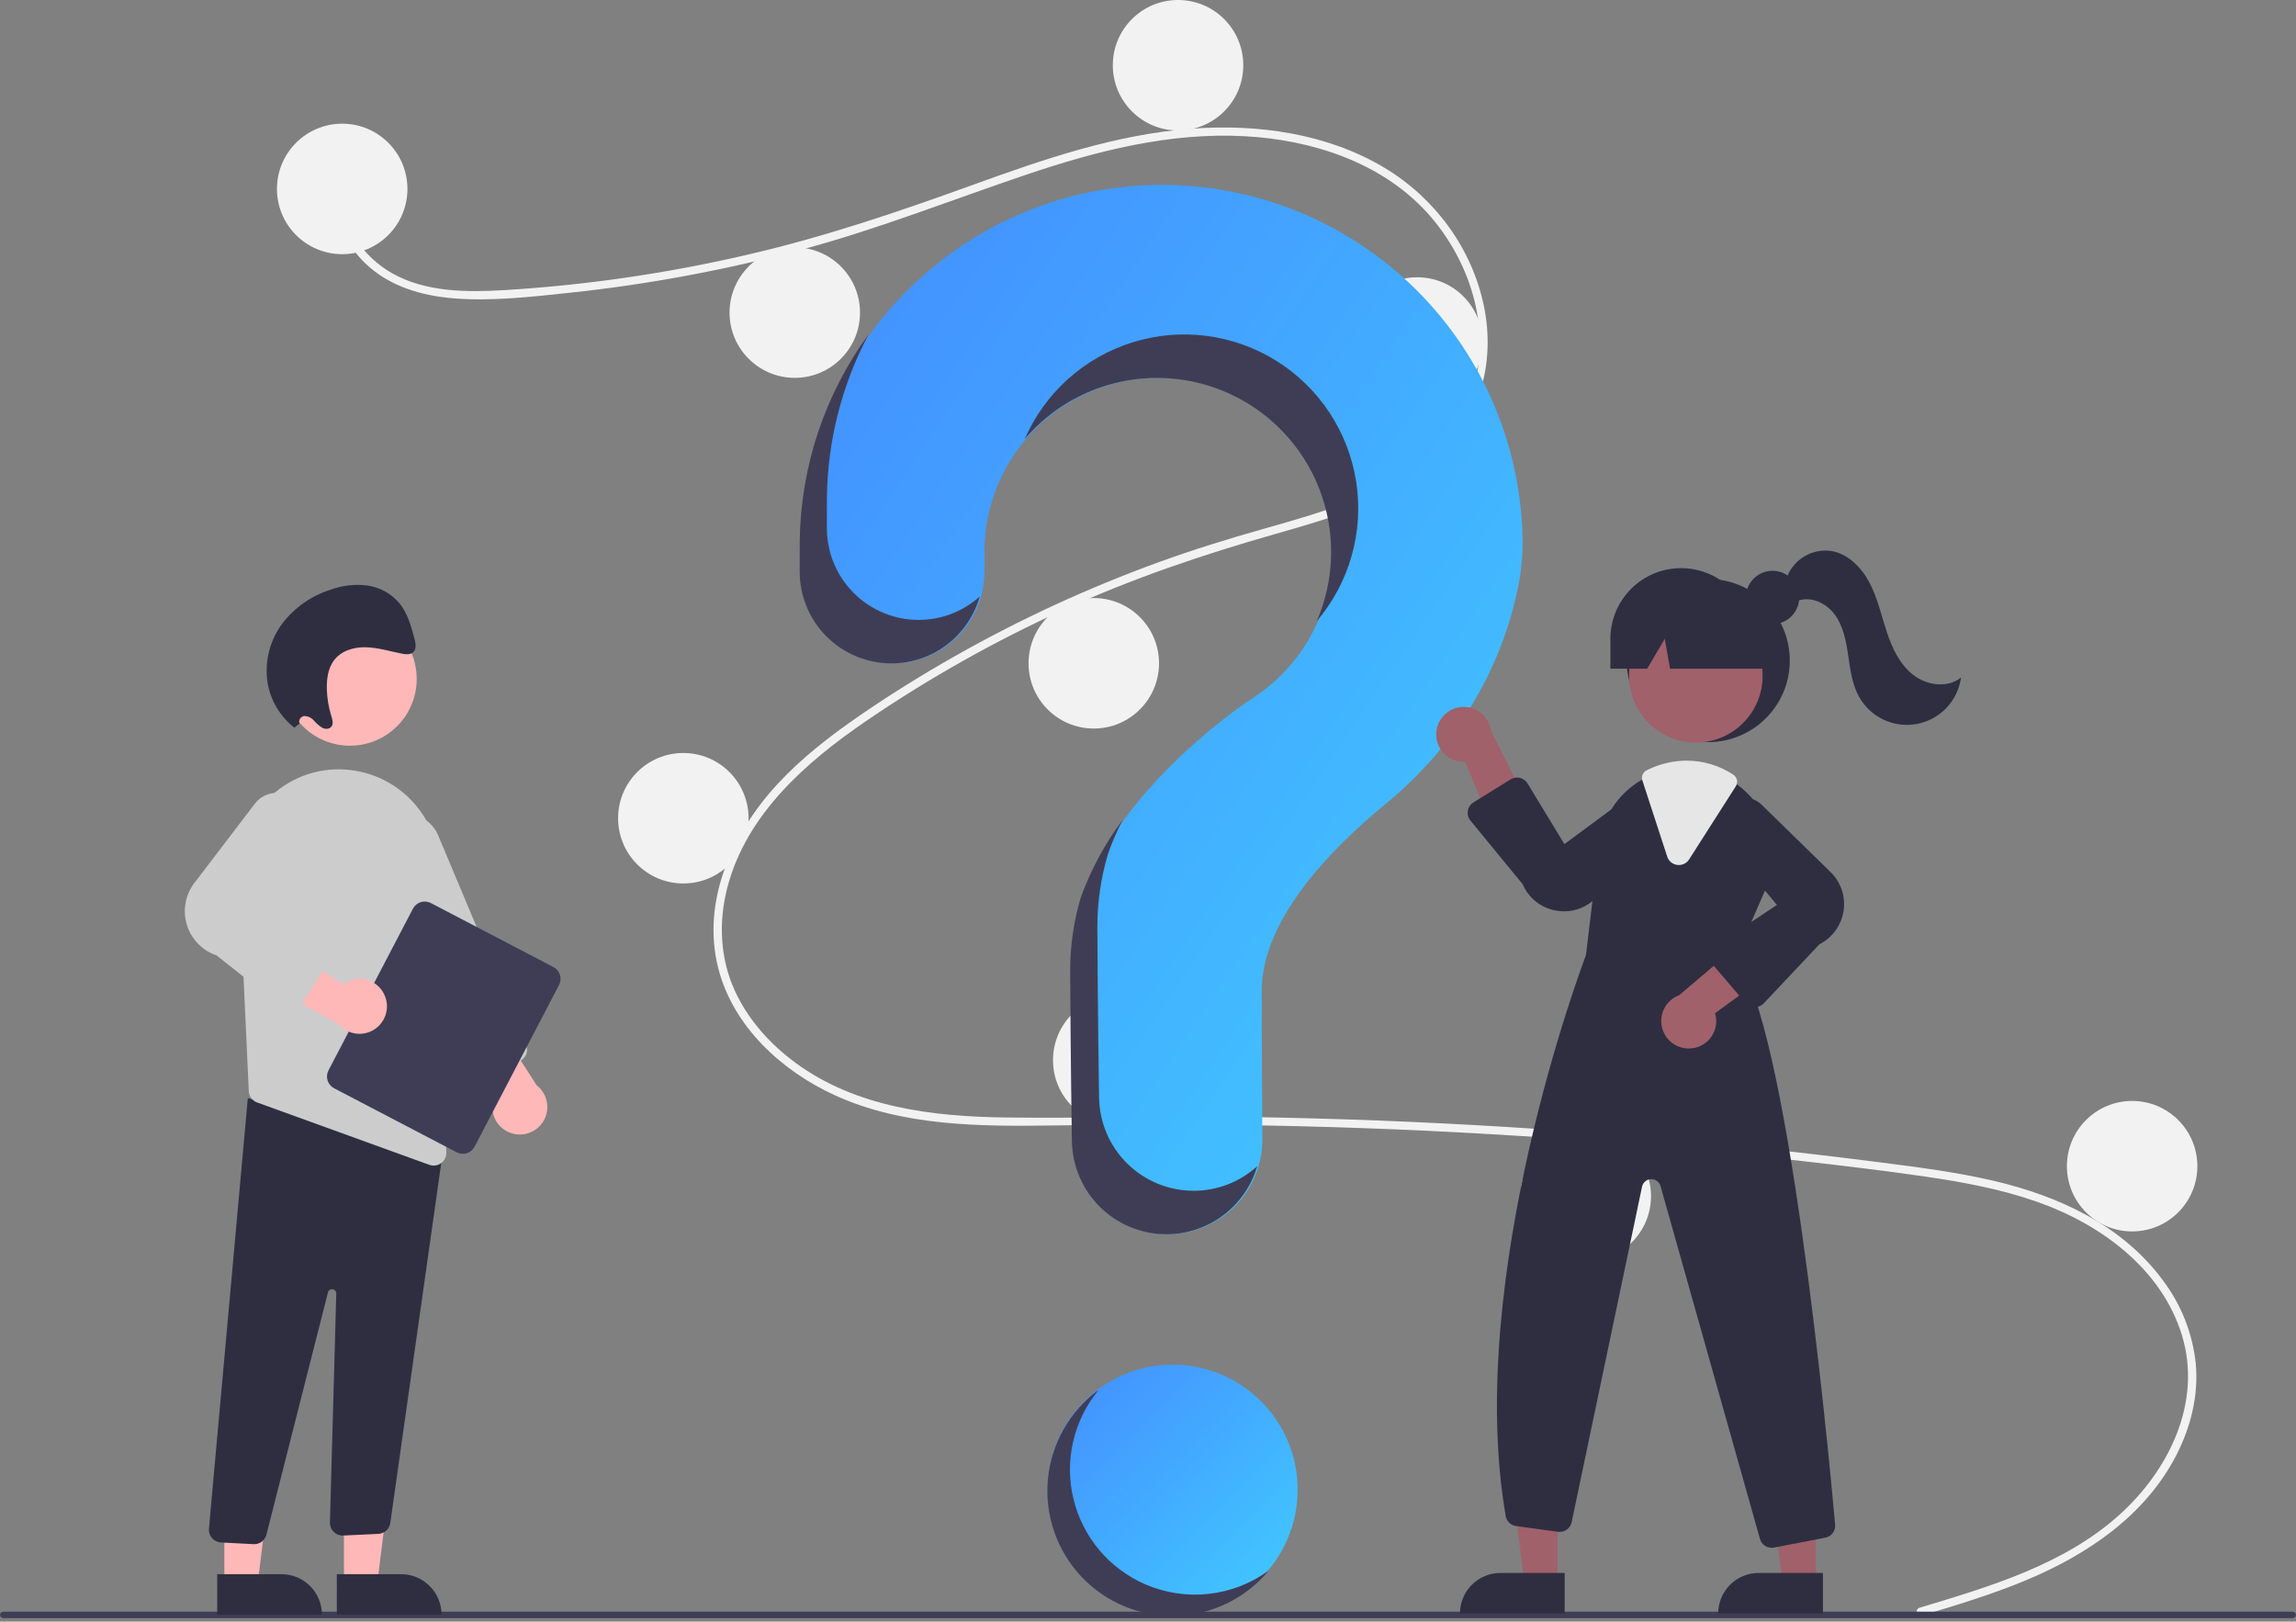 <svg width="480" height="339" viewBox="0 0 480 339" fill="none" xmlns="http://www.w3.org/2000/svg">
<rect x="0" y="0" width="480" height="339" fill="#808080" stroke="none"/>
<path d="M245.144 337.551C259.581 337.551 271.285 325.848 271.285 311.411C271.285 296.974 259.581 285.271 245.144 285.271C230.707 285.271 219.004 296.974 219.004 311.411C219.004 325.848 230.707 337.551 245.144 337.551Z" fill="url(#paint0_linear_1240_9545)"/>
<path d="M401.308 336.083C415.932 331.691 431.48 327.111 443.078 316.67C453.442 307.34 460.439 293.093 456.145 279.101C451.86 265.138 439.026 255.827 425.776 251.196C418.26 248.569 410.398 247.112 402.539 245.968C393.995 244.723 385.413 243.704 376.836 242.723C342.104 238.75 307.242 236.324 272.249 235.443C254.983 235.008 237.719 235.018 220.45 235.269C205.028 235.493 188.785 235.487 174.478 228.933C163.352 223.835 153.254 214.562 150.154 202.375C146.576 188.308 153.176 173.982 162.645 163.794C167.636 158.424 173.469 153.904 179.486 149.748C186.014 145.24 192.77 141.05 199.672 137.14C213.265 129.441 227.477 122.889 242.159 117.552C249.402 114.919 256.752 112.646 264.167 110.55C270.427 108.78 276.707 107.008 282.758 104.596C294.455 99.934 305.58 92.038 308.554 79.092C311.373 66.822 306.621 53.502 298.289 44.387C288.649 33.842 274.115 29.219 260.181 28.471C244.537 27.631 229.254 31.547 214.55 36.516C198.868 41.815 183.524 47.909 167.51 52.202C151.63 56.454 135.443 59.463 119.096 61.201C111.094 62.053 102.849 63.015 94.799 62.363C88.052 61.816 81.34 59.832 76.368 55.044C72.105 50.938 69.565 45.296 70.438 39.341C70.597 38.26 72.239 38.719 72.082 39.794C71.019 47.043 75.946 53.722 82.017 57.143C89.034 61.097 97.573 61.103 105.386 60.651C122.325 59.627 139.15 57.195 155.686 53.379C171.934 49.668 187.602 44.363 203.252 38.696C218.115 33.313 233.311 28.06 249.191 26.894C262.969 25.883 277.463 27.89 289.466 35.09C300.016 41.419 307.773 51.972 310.245 64.082C312.66 75.916 309.315 87.828 300.357 96.086C291.082 104.636 278.364 108.292 266.513 111.658C251.481 115.929 236.771 120.92 222.533 127.401C208.101 133.952 194.26 141.733 181.163 150.659C168.521 159.298 156.045 170.168 152.047 185.58C150.185 192.759 150.528 200.373 153.645 207.154C156.416 213.183 160.979 218.255 166.295 222.167C178.98 231.5 194.966 233.417 210.287 233.607C227.495 233.821 244.704 233.241 261.917 233.523C296.998 234.099 332.007 236.234 366.944 239.929C375.698 240.856 384.442 241.88 393.174 243.002C401.028 244.011 408.909 245.014 416.631 246.806C430.362 249.993 443.723 256.121 452.257 267.763C456.044 272.809 458.391 278.789 459.046 285.064C459.643 291.613 458.04 298.174 455.079 303.999C448.526 316.894 436.251 325.095 423.215 330.483C416.232 333.369 408.99 335.556 401.762 337.727C400.709 338.043 400.259 336.398 401.308 336.083Z" fill="#F2F2F2"/>
<path d="M71.539 53.133C79.071 53.133 85.177 47.027 85.177 39.495C85.177 31.962 79.071 25.856 71.539 25.856C64.007 25.856 57.9 31.962 57.9 39.495C57.9 47.027 64.007 53.133 71.539 53.133Z" fill="#F2F2F2"/>
<path d="M166.155 78.989C173.687 78.989 179.793 72.883 179.793 65.351C179.793 57.819 173.687 51.712 166.155 51.712C158.623 51.712 152.517 57.819 152.517 65.351C152.517 72.883 158.623 78.989 166.155 78.989Z" fill="#F2F2F2"/>
<path d="M246.281 27.277C253.813 27.277 259.919 21.171 259.919 13.638C259.919 6.106 253.813 0 246.281 0C238.749 0 232.643 6.106 232.643 13.638C232.643 21.171 238.749 27.277 246.281 27.277Z" fill="#F2F2F2"/>
<path d="M296.289 85.24C303.821 85.24 309.927 79.134 309.927 71.602C309.927 64.07 303.821 57.963 296.289 57.963C288.757 57.963 282.65 64.07 282.65 71.602C282.65 79.134 288.757 85.24 296.289 85.24Z" fill="#F2F2F2"/>
<path d="M228.665 152.296C236.197 152.296 242.303 146.19 242.303 138.657C242.303 131.125 236.197 125.019 228.665 125.019C221.133 125.019 215.026 131.125 215.026 138.657C215.026 146.19 221.133 152.296 228.665 152.296Z" fill="#F2F2F2"/>
<path d="M142.856 184.687C150.389 184.687 156.495 178.581 156.495 171.049C156.495 163.516 150.389 157.41 142.856 157.41C135.324 157.41 129.218 163.516 129.218 171.049C129.218 178.581 135.324 184.687 142.856 184.687Z" fill="#F2F2F2"/>
<path d="M233.779 235.263C241.311 235.263 247.417 229.157 247.417 221.625C247.417 214.092 241.311 207.986 233.779 207.986C226.247 207.986 220.141 214.092 220.141 221.625C220.141 229.157 226.247 235.263 233.779 235.263Z" fill="#F2F2F2"/>
<path d="M331.521 263.676C339.054 263.676 345.16 257.57 345.16 250.038C345.16 242.506 339.054 236.399 331.521 236.399C323.989 236.399 317.883 242.506 317.883 250.038C317.883 257.57 323.989 263.676 331.521 263.676Z" fill="#F2F2F2"/>
<path d="M445.743 257.425C453.275 257.425 459.381 251.319 459.381 243.787C459.381 236.255 453.275 230.149 445.743 230.149C438.211 230.149 432.104 236.255 432.104 243.787C432.104 251.319 438.211 257.425 445.743 257.425Z" fill="#F2F2F2"/>
<path d="M242.345 38.644C201.491 38.933 168.04 72.132 167.46 112.983C167.454 113.36 167.452 116.012 167.452 119.481C167.452 124.566 169.473 129.444 173.069 133.04C176.665 136.636 181.542 138.657 186.628 138.657C189.149 138.657 191.645 138.16 193.974 137.194C196.303 136.228 198.418 134.813 200.2 133.03C201.982 131.246 203.394 129.129 204.358 126.799C205.321 124.469 205.815 121.972 205.813 119.451C205.811 117.092 205.81 115.459 205.81 115.358C205.809 109.045 207.451 102.84 210.575 97.354C213.699 91.867 218.198 87.289 223.628 84.069C229.058 80.848 235.234 79.097 241.546 78.987C247.859 78.877 254.091 80.412 259.63 83.442C265.169 86.471 269.825 90.89 273.138 96.264C276.451 101.638 278.308 107.782 278.527 114.092C278.745 120.402 277.318 126.66 274.384 132.25C271.451 137.841 267.112 142.571 261.796 145.976L261.803 145.984C261.803 145.984 234.51 163.555 226.189 187.659L226.196 187.66C224.733 192.598 223.991 197.722 223.995 202.872C223.995 204.989 224.119 223.512 224.36 238.546C224.444 243.734 226.564 248.68 230.263 252.318C233.961 255.957 238.942 257.995 244.13 257.994C246.737 257.994 249.318 257.478 251.725 256.477C254.132 255.475 256.317 254.008 258.154 252.159C259.992 250.31 261.446 248.115 262.432 245.702C263.419 243.289 263.918 240.705 263.902 238.098C263.819 224.33 263.773 208.297 263.773 207.134C263.773 192.333 278.051 177.587 289.779 167.97C303.285 156.896 313.003 141.805 316.907 124.782C317.771 121.278 318.247 117.689 318.327 114.08C318.327 104.127 316.358 94.273 312.532 85.085C308.707 75.897 303.102 67.557 296.039 60.545C288.976 53.533 280.596 47.988 271.38 44.229C262.165 40.47 252.297 38.572 242.345 38.644Z" fill="url(#paint1_linear_1240_9545)"/>
<path d="M479.323 338.268H0.675C0.496 338.268 0.324 338.196 0.197 338.069C0.071 337.942 0 337.771 0 337.591C0 337.412 0.071 337.241 0.197 337.114C0.324 336.987 0.496 336.915 0.675 336.915H479.323C479.503 336.915 479.675 336.986 479.802 337.113C479.929 337.24 480 337.412 480 337.591C480 337.771 479.929 337.943 479.802 338.07C479.675 338.197 479.503 338.268 479.323 338.268Z" fill="#3F3D56"/>
<path d="M357.125 155.135C366.541 155.135 374.173 147.502 374.173 138.087C374.173 128.671 366.541 121.039 357.125 121.039C347.71 121.039 340.077 128.671 340.077 138.087C340.077 147.502 347.71 155.135 357.125 155.135Z" fill="#2F2E41"/>
<path d="M325.622 330.805H318.656L315.341 303.933H325.624L325.622 330.805Z" fill="#A0616A"/>
<path d="M313.679 328.814H327.115V337.274H305.22C305.22 336.163 305.439 335.063 305.864 334.037C306.289 333.01 306.912 332.078 307.698 331.292C308.483 330.507 309.416 329.883 310.442 329.458C311.468 329.033 312.568 328.814 313.679 328.814Z" fill="#2F2E41"/>
<path d="M379.607 330.805H372.641L369.326 303.933H379.609L379.607 330.805Z" fill="#A0616A"/>
<path d="M367.665 328.814H381.101V337.274H359.205C359.205 336.163 359.424 335.063 359.849 334.037C360.274 333.01 360.897 332.078 361.683 331.292C362.468 330.507 363.401 329.883 364.427 329.458C365.454 329.033 366.554 328.814 367.665 328.814Z" fill="#2F2E41"/>
<path d="M354.534 155.234C362.243 155.234 368.492 148.986 368.492 141.277C368.492 133.569 362.243 127.32 354.534 127.32C346.826 127.32 340.577 133.569 340.577 141.277C340.577 148.986 346.826 155.234 354.534 155.234Z" fill="#A0616A"/>
<path d="M362.854 200.261L369.099 185.912C370.616 182.546 371.05 178.792 370.343 175.169C369.636 171.545 367.821 168.23 365.15 165.682C364.601 165.139 364.018 164.633 363.405 164.165C360.323 161.754 356.526 160.44 352.614 160.431C349.983 160.441 347.386 161.019 344.999 162.125C344.794 162.215 344.595 162.312 344.391 162.409C343.999 162.596 343.612 162.801 343.237 163.011C340.791 164.416 338.709 166.376 337.159 168.733C335.609 171.09 334.635 173.778 334.315 176.581L331.559 199.676C330.866 201.488 306.135 266.953 314.784 316.932C314.876 317.466 315.136 317.956 315.527 318.331C315.917 318.707 316.418 318.947 316.955 319.018L325.723 320.211C326.363 320.299 327.013 320.14 327.541 319.768C328.07 319.396 328.437 318.837 328.57 318.205L343.283 248.075C343.374 247.639 343.609 247.247 343.95 246.961C344.291 246.674 344.718 246.51 345.163 246.495C345.609 246.48 346.046 246.615 346.405 246.877C346.765 247.14 347.026 247.516 347.147 247.944L367.934 321.694C368.082 322.23 368.402 322.703 368.844 323.039C369.287 323.376 369.827 323.558 370.383 323.558C370.549 323.557 370.715 323.542 370.878 323.513L381.589 321.45C382.212 321.333 382.769 320.989 383.151 320.483C383.532 319.977 383.711 319.347 383.652 318.716C382.078 301.163 373.713 213.235 362.854 200.261Z" fill="#2F2E41"/>
<path d="M300.292 152.892C300.196 153.722 300.282 154.563 300.545 155.356C300.808 156.149 301.242 156.874 301.816 157.481C302.39 158.088 303.09 158.562 303.867 158.869C304.644 159.176 305.479 159.309 306.313 159.259L314.115 178.007L320.016 169.259L311.703 152.797C311.525 151.401 310.842 150.12 309.783 149.194C308.723 148.269 307.361 147.765 305.955 147.776C304.549 147.788 303.195 148.316 302.152 149.258C301.108 150.201 300.446 151.494 300.292 152.892Z" fill="#A0616A"/>
<path d="M353.76 219.139C354.59 219.04 355.387 218.76 356.097 218.319C356.807 217.879 357.411 217.288 357.867 216.588C358.324 215.888 358.622 215.097 358.739 214.27C358.857 213.443 358.792 212.6 358.549 211.801L374.963 199.845L365.081 196.145L351.008 208.065C349.693 208.563 348.605 209.526 347.953 210.772C347.3 212.017 347.126 213.459 347.465 214.824C347.805 216.189 348.633 217.383 349.793 218.178C350.953 218.973 352.365 219.315 353.76 219.139Z" fill="#A0616A"/>
<path d="M327.001 190.507C326.372 190.506 325.744 190.444 325.127 190.322C323.634 190.038 322.233 189.391 321.049 188.438C319.865 187.485 318.934 186.255 318.337 184.857L307.407 171.53C307.176 171.248 307.008 170.92 306.914 170.568C306.82 170.216 306.802 169.848 306.862 169.488C306.922 169.129 307.058 168.786 307.26 168.484C307.463 168.181 307.729 167.925 308.038 167.733L315.815 162.92C316.102 162.742 316.421 162.623 316.755 162.569C317.088 162.515 317.429 162.528 317.757 162.607C318.086 162.686 318.395 162.829 318.668 163.028C318.941 163.227 319.172 163.478 319.347 163.766L327.05 176.458L341.804 165.555C342.978 164.939 344.335 164.766 345.627 165.068C346.918 165.37 348.058 166.127 348.838 167.2C349.617 168.273 349.985 169.59 349.874 170.912C349.762 172.234 349.179 173.471 348.231 174.398L333.506 187.83C331.775 189.545 329.437 190.507 327.001 190.507Z" fill="#2F2E41"/>
<path d="M366.866 210.551C366.846 210.551 366.826 210.551 366.806 210.55C366.448 210.542 366.095 210.458 365.771 210.304C365.447 210.15 365.159 209.93 364.925 209.658L358.011 201.592C357.776 201.318 357.601 200.996 357.499 200.649C357.397 200.302 357.37 199.937 357.419 199.579C357.469 199.22 357.594 198.877 357.786 198.57C357.978 198.263 358.233 198.001 358.534 197.8L371.48 189.17L359.752 175.07C359.07 173.932 358.82 172.587 359.047 171.281C359.274 169.974 359.964 168.793 360.991 167.953C362.017 167.113 363.312 166.67 364.638 166.706C365.963 166.742 367.232 167.253 368.212 168.147L382.466 182.077C383.588 183.101 384.444 184.383 384.962 185.812C385.479 187.241 385.642 188.773 385.437 190.279C385.232 191.785 384.664 193.218 383.783 194.456C382.901 195.693 381.733 196.699 380.378 197.386L368.727 209.748C368.488 210.001 368.2 210.203 367.88 210.341C367.56 210.479 367.215 210.551 366.866 210.551Z" fill="#2F2E41"/>
<path d="M350.985 180.831C350.874 180.831 350.763 180.824 350.653 180.81C350.172 180.751 349.717 180.556 349.344 180.247C348.97 179.938 348.693 179.528 348.545 179.066L343.35 163.138C343.219 162.735 343.239 162.299 343.406 161.91C343.572 161.521 343.874 161.205 344.255 161.021L344.424 160.942C344.577 160.869 344.728 160.797 344.883 160.728C347.305 159.605 349.942 159.019 352.613 159.01C356.08 159.017 359.469 160.035 362.365 161.941C362.753 162.199 363.025 162.6 363.12 163.056C363.216 163.513 363.129 163.989 362.877 164.381L353.132 179.649C352.903 180.012 352.586 180.31 352.211 180.517C351.835 180.724 351.414 180.832 350.985 180.831Z" fill="#E6E6E6"/>
<path d="M370.566 130.476C373.647 130.476 376.144 127.978 376.144 124.897C376.144 121.817 373.647 119.319 370.566 119.319C367.485 119.319 364.987 121.817 364.987 124.897C364.987 127.978 367.485 130.476 370.566 130.476Z" fill="#2F2E41"/>
<path d="M351.443 118.766C347.524 118.766 343.766 120.322 340.995 123.093C338.225 125.864 336.668 129.622 336.668 133.541V139.792H344.356L348.033 133.541L349.137 139.792H372.469L366.218 133.541C366.218 129.622 364.661 125.864 361.89 123.093C359.12 120.322 355.361 118.766 351.443 118.766Z" fill="#2F2E41"/>
<path d="M373.433 121.076C374.05 119.147 375.327 117.498 377.04 116.417C378.753 115.337 380.792 114.895 382.798 115.169C386.353 115.763 389.164 118.621 390.839 121.813C392.514 125.004 393.287 128.576 394.413 132C395.539 135.424 397.136 138.867 399.978 141.084C402.82 143.3 407.182 143.901 409.974 141.621C409.655 143.997 408.597 146.213 406.949 147.955C405.302 149.697 403.149 150.878 400.794 151.329C398.439 151.78 396.003 151.479 393.828 150.47C391.653 149.46 389.851 147.792 388.677 145.702C387.204 143.081 386.823 140.01 386.386 137.035C385.95 134.061 385.382 130.983 383.624 128.545C381.865 126.107 378.573 124.515 375.779 125.625L373.433 121.076Z" fill="#2F2E41"/>
<path d="M192.042 129.587C186.956 129.586 182.079 127.566 178.483 123.969C174.887 120.373 172.867 115.496 172.866 110.41C172.866 106.942 172.869 104.29 172.874 103.912C173.035 92.032 176.027 80.361 181.602 69.868C172.443 82.406 167.408 97.48 167.191 113.005C167.186 113.382 167.183 116.034 167.184 119.502C167.184 124.588 169.204 129.465 172.8 133.062C176.396 136.658 181.274 138.679 186.359 138.679C190.538 138.678 194.603 137.312 197.935 134.79C201.267 132.268 203.685 128.727 204.821 124.705C201.31 127.854 196.758 129.593 192.042 129.587Z" fill="#3F3D56"/>
<path d="M243.644 79.051C249.523 79.332 255.247 81.036 260.323 84.016C265.399 86.996 269.676 91.163 272.786 96.16C275.897 101.157 277.748 106.834 278.181 112.705C278.615 118.575 277.617 124.462 275.273 129.862C278.663 125.881 281.154 121.216 282.578 116.185C284.001 111.154 284.323 105.875 283.521 100.708C282.719 95.541 280.813 90.608 277.932 86.245C275.051 81.882 271.263 78.192 266.826 75.425C262.389 72.659 257.408 70.881 252.223 70.214C247.037 69.547 241.768 70.006 236.776 71.56C231.783 73.114 227.185 75.726 223.293 79.218C219.402 82.71 216.31 87.001 214.227 91.796C217.827 87.561 222.351 84.21 227.452 82C232.552 79.79 238.092 78.781 243.644 79.051Z" fill="#3F3D56"/>
<path d="M249.544 248.923C244.356 248.924 239.376 246.886 235.677 243.248C231.979 239.609 229.859 234.663 229.774 229.476C229.534 214.441 229.409 195.918 229.409 193.801C229.406 188.651 230.147 183.528 231.61 178.59L231.604 178.588C232.468 176.11 233.511 173.697 234.726 171.371C230.997 176.34 228.029 181.837 225.921 187.68L225.928 187.682C224.465 192.62 223.723 197.743 223.727 202.893C223.727 205.01 223.851 223.534 224.092 238.568C224.176 243.755 226.296 248.702 229.995 252.34C233.693 255.978 238.674 258.017 243.862 258.015C248.139 258.015 252.302 256.627 255.724 254.061C259.146 251.494 261.644 247.887 262.843 243.781C259.208 247.096 254.464 248.93 249.544 248.923Z" fill="#3F3D56"/>
<path d="M71.907 331.064L78.873 331.064L82.188 304.192L71.905 304.192L71.907 331.064Z" fill="#FFB8B8"/>
<path d="M92.31 337.533L70.414 337.534L70.413 329.074L83.85 329.073C86.093 329.073 88.245 329.964 89.832 331.551C91.418 333.137 92.309 335.289 92.31 337.533Z" fill="#2F2E41"/>
<path d="M46.903 331.064L53.87 331.064L57.184 304.192L46.901 304.192L46.903 331.064Z" fill="#FFB8B8"/>
<path d="M67.306 337.533L45.41 337.534L45.41 329.074L58.846 329.073C61.089 329.073 63.241 329.964 64.828 331.551C66.414 333.137 67.306 335.289 67.306 337.533Z" fill="#2F2E41"/>
<path d="M52.991 322.8L46.186 322.442C45.835 322.423 45.492 322.335 45.175 322.183C44.858 322.031 44.575 321.817 44.341 321.555C44.108 321.292 43.929 320.986 43.814 320.654C43.7 320.322 43.653 319.97 43.675 319.619L51.809 229.568L89.264 239.675L92.873 238.691L81.588 318.41C81.492 319.01 81.194 319.559 80.743 319.966C80.293 320.374 79.717 320.616 79.111 320.652L71.775 320.993C71.409 321.014 71.042 320.958 70.698 320.829C70.353 320.7 70.04 320.502 69.776 320.246C69.513 319.989 69.306 319.681 69.167 319.341C69.029 319.001 68.963 318.635 68.973 318.268L70.302 270.422C70.308 270.201 70.231 269.985 70.087 269.818C69.942 269.65 69.74 269.543 69.52 269.518C69.3 269.492 69.079 269.55 68.899 269.679C68.719 269.809 68.595 270.001 68.55 270.217L55.732 320.687C55.611 321.286 55.286 321.824 54.812 322.21C54.339 322.596 53.746 322.806 53.135 322.804C53.088 322.804 53.04 322.803 52.991 322.8Z" fill="#2F2E41"/>
<path d="M73.157 155.887C80.866 155.887 87.115 149.638 87.115 141.93C87.115 134.222 80.866 127.973 73.157 127.973C65.449 127.973 59.2 134.222 59.2 141.93C59.2 149.638 65.449 155.887 73.157 155.887Z" fill="#FFB8B8"/>
<path d="M49.92 182.936L51.455 216.047L52.009 228.094C52.032 228.618 52.209 229.124 52.521 229.547C52.832 229.969 53.262 230.289 53.756 230.466L89.748 243.504C90.039 243.612 90.347 243.666 90.657 243.664C91.012 243.665 91.363 243.596 91.69 243.459C92.017 243.321 92.313 243.12 92.56 242.866C92.808 242.612 93.001 242.311 93.13 241.98C93.258 241.65 93.319 241.297 93.307 240.943L91.832 181.407C91.735 176.522 89.937 171.825 86.748 168.124C83.558 164.423 79.178 161.95 74.361 161.133C74.013 161.08 73.659 161.026 73.305 160.979C70.318 160.608 67.286 160.897 64.423 161.824C61.559 162.751 58.934 164.294 56.731 166.344C54.45 168.442 52.658 171.016 51.481 173.883C50.304 176.75 49.771 179.84 49.92 182.936Z" fill="#CCCCCC"/>
<path d="M106.942 236.897C106.09 236.633 105.313 236.174 104.671 235.555C104.028 234.937 103.54 234.178 103.243 233.337C102.947 232.496 102.851 231.598 102.963 230.714C103.076 229.83 103.393 228.984 103.891 228.244L91.686 212.015L102.218 211.363L112.194 226.875C113.262 227.701 114.005 228.876 114.293 230.195C114.581 231.514 114.395 232.892 113.768 234.087C113.142 235.283 112.114 236.22 110.866 236.734C109.618 237.248 108.228 237.305 106.942 236.897Z" fill="#FFB8B8"/>
<path d="M98.36 225.307C98.037 225.176 97.742 224.982 97.495 224.736C97.247 224.491 97.05 224.198 96.916 223.876L78.528 180.066C78.167 179.208 77.979 178.288 77.974 177.357C77.969 176.427 78.147 175.504 78.499 174.643C78.851 173.781 79.369 172.998 80.024 172.336C80.678 171.675 81.457 171.149 82.315 170.789C83.173 170.429 84.094 170.242 85.024 170.237C85.955 170.233 86.877 170.413 87.738 170.765C88.6 171.117 89.383 171.636 90.044 172.291C90.704 172.947 91.23 173.726 91.589 174.584L109.977 218.395C110.249 219.044 110.252 219.775 109.986 220.427C109.719 221.079 109.205 221.598 108.556 221.872L100.393 225.298C100.071 225.434 99.726 225.505 99.377 225.506C99.028 225.508 98.683 225.44 98.36 225.307Z" fill="#CCCCCC"/>
<path d="M68.671 223.762L86.332 189.945C86.673 189.295 87.257 188.806 87.958 188.586C88.658 188.366 89.418 188.433 90.069 188.773L115.704 202.161C116.354 202.502 116.843 203.086 117.063 203.787C117.283 204.487 117.216 205.246 116.877 205.897L99.215 239.714C98.875 240.365 98.29 240.853 97.59 241.073C96.889 241.293 96.13 241.226 95.479 240.887L69.844 227.498C69.193 227.158 68.704 226.573 68.485 225.873C68.265 225.172 68.332 224.413 68.671 223.762Z" fill="#3F3D56"/>
<path d="M80.515 208.312C80.201 207.478 79.696 206.729 79.041 206.124C78.386 205.52 77.599 205.077 76.742 204.83C75.886 204.584 74.984 204.541 74.108 204.706C73.231 204.87 72.406 205.237 71.697 205.777L54.775 194.552L54.746 205.104L70.82 214.147C71.707 215.164 72.924 215.836 74.258 216.046C75.592 216.256 76.956 215.989 78.113 215.293C79.27 214.597 80.144 213.516 80.583 212.239C81.022 210.963 80.998 209.572 80.515 208.312Z" fill="#FFB8B8"/>
<path d="M59.119 210.685L45.289 199.73C43.793 199.228 42.441 198.37 41.35 197.23C40.258 196.09 39.46 194.703 39.022 193.186C38.585 191.67 38.523 190.07 38.84 188.524C39.157 186.978 39.844 185.532 40.843 184.31L53.401 167.853C54.273 166.787 55.501 166.07 56.858 165.834C58.215 165.598 59.613 165.859 60.794 166.568C61.975 167.277 62.862 168.388 63.292 169.697C63.721 171.006 63.666 172.426 63.135 173.698L53.199 189.95L67.8 196.876C68.14 197.037 68.441 197.268 68.685 197.554C68.928 197.84 69.109 198.175 69.213 198.536C69.318 198.897 69.345 199.276 69.292 199.648C69.239 200.02 69.108 200.376 68.907 200.694L63.014 210.022C62.814 210.336 62.551 210.606 62.241 210.813C61.931 211.019 61.581 211.158 61.214 211.221C61.199 211.224 61.185 211.226 61.17 211.228C60.809 211.283 60.441 211.263 60.088 211.169C59.736 211.076 59.406 210.911 59.119 210.685Z" fill="#CCCCCC"/>
<path d="M62.611 151.276C62.551 151.101 62.532 150.914 62.555 150.73C62.579 150.547 62.644 150.371 62.746 150.216C62.847 150.062 62.983 149.932 63.143 149.838C63.302 149.744 63.481 149.688 63.666 149.674C64.044 149.695 64.414 149.791 64.753 149.959C65.093 150.126 65.395 150.361 65.641 150.648C66.146 151.231 66.734 151.736 67.386 152.147C68.062 152.487 68.977 152.439 69.362 151.79C69.724 151.181 69.476 150.365 69.257 149.657C68.7 147.856 68.389 145.989 68.331 144.105C68.268 142.002 68.565 139.808 69.729 138.168C71.231 136.051 73.918 135.248 76.46 135.306C79.003 135.364 81.504 136.149 84.022 136.645C84.892 136.816 85.913 136.904 86.495 136.23C87.113 135.514 86.886 134.354 86.623 133.387C85.941 130.876 85.217 128.281 83.631 126.254C81.917 124.147 79.468 122.768 76.777 122.395C74.195 122.075 71.573 122.373 69.127 123.263C65.143 124.519 61.637 126.962 59.079 130.264C56.441 133.775 55.301 138.189 55.909 142.538C56.502 146.327 58.51 149.749 61.526 152.116L62.611 151.276Z" fill="#2F2E41"/>
<path d="M239.386 331.175C235.672 329.558 232.386 327.1 229.785 323.995C227.184 320.889 225.341 317.222 224.4 313.283C223.459 309.343 223.447 305.239 224.364 301.294C225.282 297.349 227.103 293.671 229.685 290.55C226.691 292.736 224.197 295.534 222.367 298.757C220.537 301.981 219.414 305.557 219.072 309.248C218.729 312.939 219.176 316.66 220.382 320.165C221.588 323.67 223.526 326.879 226.067 329.578C228.607 332.277 231.693 334.404 235.119 335.82C238.545 337.235 242.233 337.905 245.938 337.786C249.642 337.667 253.28 336.762 256.608 335.13C259.936 333.497 262.879 331.176 265.241 328.32C261.556 331.013 257.23 332.694 252.694 333.195C248.158 333.696 243.569 332.999 239.386 331.175Z" fill="#3F3D56"/>
<defs>
<linearGradient id="paint0_linear_1240_9545" x1="212.282" y1="280.789" x2="283.795" y2="351.368" gradientUnits="userSpaceOnUse">
<stop stop-color="#4485FF"/>
<stop offset="1" stop-color="#40DDFF"/>
</linearGradient>
<linearGradient id="paint1_linear_1240_9545" x1="148.054" y1="19.841" x2="426.935" y2="209.157" gradientUnits="userSpaceOnUse">
<stop stop-color="#4485FF"/>
<stop offset="1" stop-color="#40DDFF"/>
</linearGradient>
</defs>
</svg>
